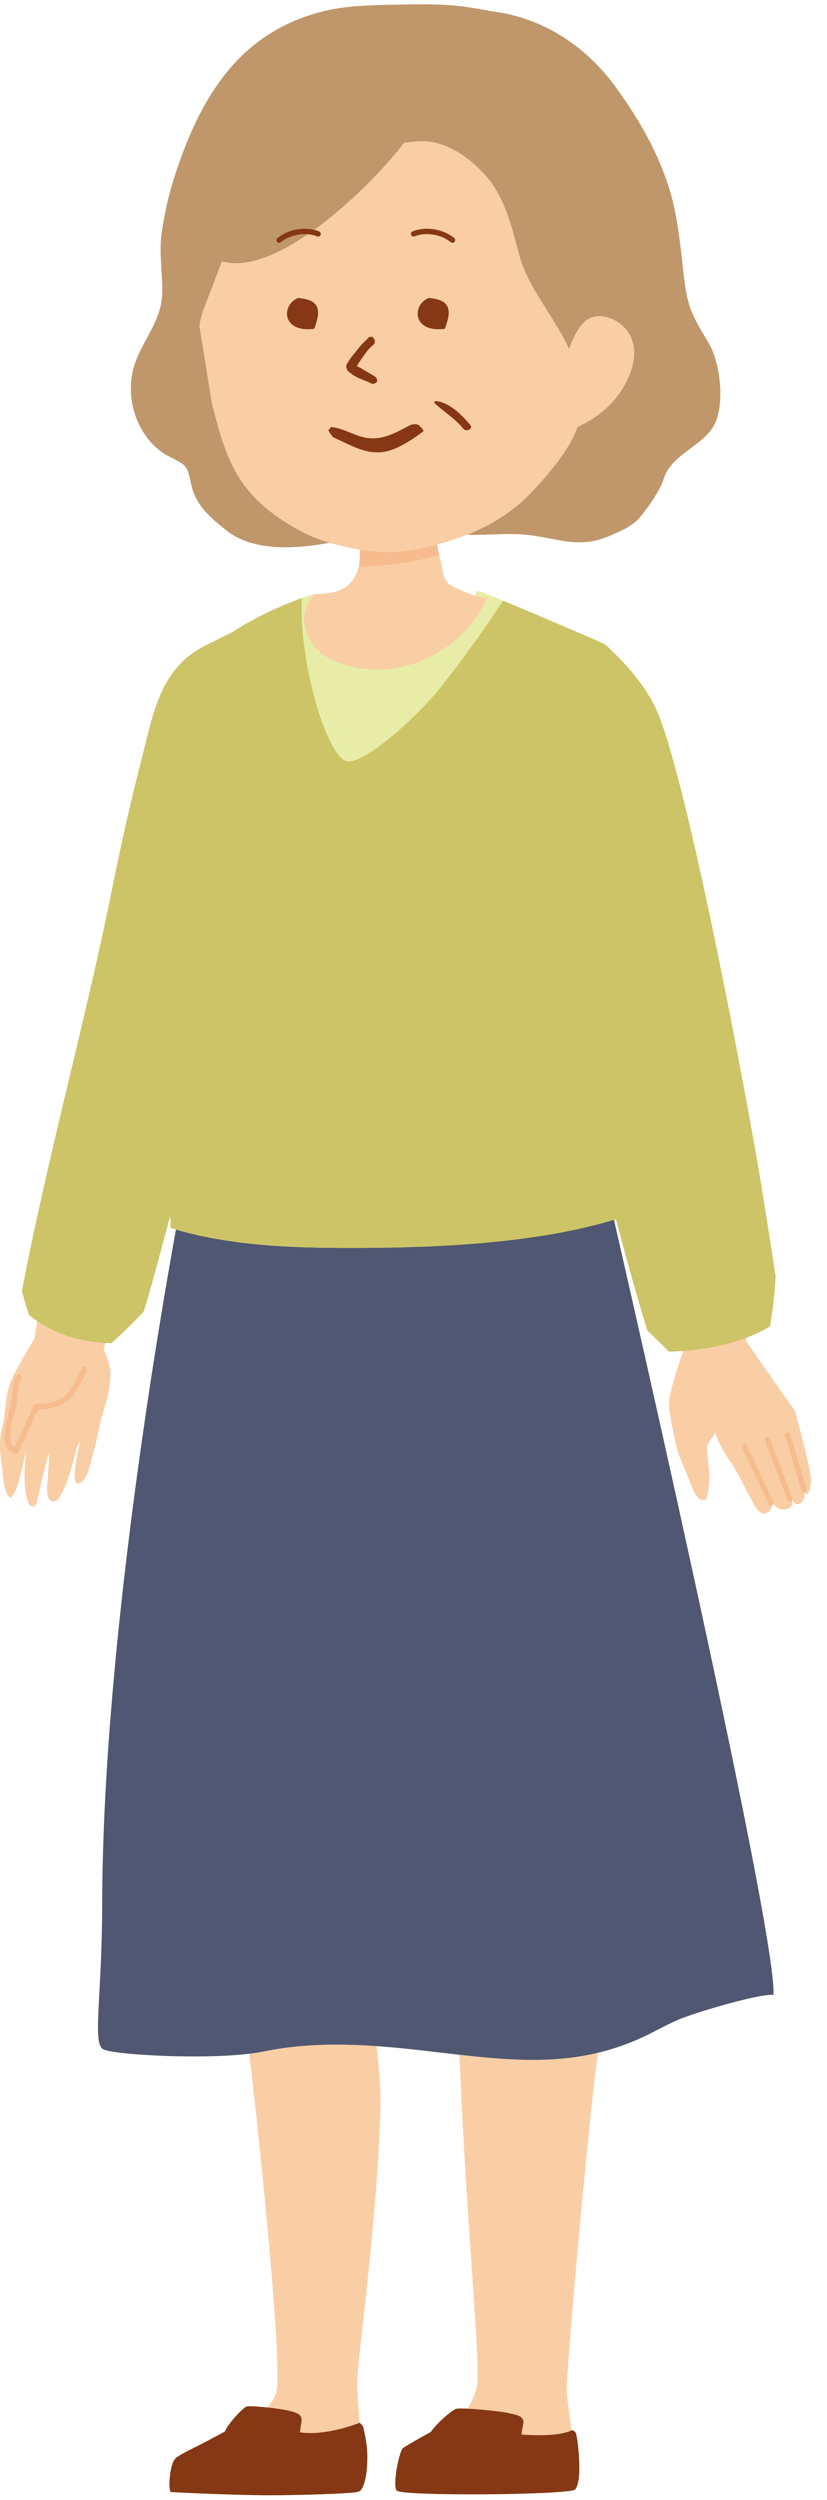 <svg viewBox="0 0 49 148" fill="none" xmlns="http://www.w3.org/2000/svg">
<g clip-path="url(#clip0_1030_12060)">
<path d="M0.579 81.946C0.873 81.09 2.028 79.296 2.028 79.296C2.057 79.119 2.228 78.066 2.456 76.657C3.9 76.984 5.351 77.28 6.803 77.567C6.477 78.691 6.228 79.562 6.133 79.895C6.375 80.369 6.553 80.945 6.545 81.378C6.53 82.159 6.353 82.837 6.12 83.566C5.872 84.345 5.771 85.161 5.547 85.946C5.298 86.822 5.187 87.627 4.638 87.84C4.098 87.868 4.747 85.403 4.75 85.323L4.521 85.77C4.509 85.856 3.816 88.997 3.127 88.89C3.058 88.88 2.885 88.855 2.812 88.506C2.724 88.09 2.947 86.636 2.891 86.037C2.792 86.35 2.585 87.257 2.5 87.557C2.239 88.485 2.222 89.22 1.961 89.186C1.823 89.168 1.735 89.138 1.621 88.786C1.343 87.942 1.477 86.619 1.548 85.743C1.523 86.053 0.946 89.01 0.531 88.605C0.192 88.277 0.169 87.184 0.103 86.732C-0.002 86.027 -0.069 85.282 0.113 84.583C0.34 83.707 0.288 82.797 0.579 81.946L0.579 81.946Z" fill="#FACEA5"/>
<path d="M0.646 83.051C0.669 82.91 0.685 82.761 0.7 82.61C0.742 82.21 0.786 81.795 0.972 81.442C1.016 81.359 1.119 81.328 1.202 81.371C1.284 81.415 1.317 81.517 1.273 81.6C1.118 81.895 1.077 82.277 1.038 82.646C1.022 82.803 1.006 82.958 0.982 83.106C0.956 83.257 0.907 83.448 0.851 83.669C0.7 84.255 0.472 85.142 0.711 85.531C0.749 85.592 0.798 85.64 0.861 85.673C0.996 85.369 1.138 85.068 1.281 84.766C1.524 84.252 1.776 83.722 1.983 83.186C2.013 83.108 2.096 83.064 2.179 83.082C2.6 83.178 3.402 82.964 3.829 82.644C4.157 82.398 4.6 81.507 4.814 81.08L4.852 81.002C4.894 80.918 4.996 80.885 5.079 80.927C5.164 80.968 5.198 81.07 5.156 81.154L5.118 81.231C4.783 81.902 4.395 82.642 4.033 82.915C3.617 83.226 2.82 83.495 2.249 83.436C2.048 83.938 1.815 84.432 1.588 84.91C1.424 85.257 1.26 85.603 1.108 85.953C1.084 86.009 1.033 86.046 0.976 86.053C0.956 86.057 0.936 86.056 0.915 86.051C0.697 86.002 0.532 85.887 0.421 85.708C0.108 85.197 0.337 84.303 0.521 83.585C0.576 83.371 0.623 83.188 0.646 83.051H0.646Z" fill="#F7BC8E"/>
<path d="M39.785 77.018C41.143 76.76 42.497 76.485 43.855 76.227C44.008 77.552 44.138 78.689 44.22 79.407C44.801 80.246 46.563 82.786 47.105 83.53C47.111 83.555 48.088 87.117 48.058 87.635C48.037 88 47.974 88.619 47.654 88.385C47.714 88.586 47.593 88.937 47.339 89.032C47.03 89.149 46.973 88.734 46.795 88.558C47.361 89.401 46.157 89.614 45.826 89.038C45.808 89.047 45.789 89.057 45.77 89.068C45.72 89.301 45.599 89.526 45.364 89.595C44.893 89.734 44.519 88.747 44.478 88.684C44.149 88.17 43.716 87.155 43.36 86.658C42.951 86.091 42.614 85.509 42.359 84.815C42.308 85.046 41.925 85.397 41.89 85.625C41.853 85.87 42.077 87.165 42.031 87.668C41.998 88.02 41.975 88.375 41.818 88.792C41.288 88.902 41.114 88.331 40.831 87.61C40.559 86.921 40.167 86.094 40.075 85.638C39.992 85.22 39.592 83.512 39.63 82.997C39.678 82.355 40.312 80.444 40.534 79.79C40.349 79.094 40.086 78.113 39.785 77.018Z" fill="#FACEA5"/>
<path d="M44.042 85.492C44.121 85.455 44.216 85.489 44.253 85.567L45.827 88.906C45.864 88.984 45.83 89.078 45.751 89.116C45.726 89.127 45.7 89.132 45.675 89.131C45.618 89.127 45.566 89.094 45.54 89.04L43.966 85.702C43.929 85.623 43.963 85.529 44.042 85.492Z" fill="#F7BC8E"/>
<path d="M45.41 85.056C45.493 85.025 45.584 85.066 45.614 85.148L46.945 88.683C46.976 88.766 46.934 88.856 46.852 88.887C46.831 88.895 46.809 88.898 46.788 88.897C46.727 88.894 46.671 88.855 46.649 88.795L45.318 85.259C45.287 85.177 45.329 85.086 45.41 85.056Z" fill="#F7BC8E"/>
<path d="M46.619 84.798C46.703 84.774 46.791 84.821 46.816 84.904L47.788 88.154C47.813 88.237 47.766 88.325 47.682 88.35C47.663 88.355 47.646 88.357 47.627 88.356C47.563 88.352 47.504 88.309 47.485 88.244L46.513 84.995C46.488 84.911 46.535 84.823 46.619 84.798Z" fill="#F7BC8E"/>
<path d="M11.04 77.388C13.67 76.74 21.571 81.905 21.571 81.905C22.129 90.468 21.212 111.39 21.431 114.118C21.668 117.064 22.597 121.731 22.536 124.696C22.409 130.938 21.202 139.574 21.174 140.82C21.145 142.066 21.258 142.204 21.319 143.888C21.379 145.57 21.768 146.925 20.466 147.134C18.365 147.472 13.128 147.331 11.053 147.162C10.975 146.835 11.077 145.809 11.278 145.511C11.617 145.008 15.869 143.439 16.371 141.627C16.799 140.084 15.167 124.306 14.355 118.276C13.948 115.258 13.634 112.383 13.368 109.335C13.02 105.346 9.68 83.695 11.04 77.388L11.04 77.388Z" fill="#FACEA5"/>
<path d="M25.252 144.829C26.686 144.374 27.941 142.537 28.243 141.347C28.544 140.158 27.62 132.038 27.199 121.059C27.141 119.538 25.312 95.904 25.275 91.653C26.128 90.42 31.925 83.829 35.569 83.947C35.717 85.175 34.941 105.32 34.865 107.425C34.786 109.583 35.289 111.699 35.215 113.85C35.121 116.604 35.786 119.34 35.361 122.094C34.969 124.634 33.506 140.647 33.58 141.57C33.653 142.492 33.8 143.234 33.913 144.229C34.026 145.224 34.243 147.194 32.048 147.335C29.53 147.499 27.282 147.09 24.768 147.082C24.65 146.777 24.125 145.187 25.252 144.829Z" fill="#FACEA5"/>
<path d="M6.055 112.743C6.081 94.946 10.789 70.839 10.789 70.839L35.969 70.434C35.969 70.434 46.021 113.98 45.832 118.093C44.91 118.032 41.08 119.173 40.152 119.582C39.669 119.795 39.201 120.037 38.734 120.28C34.338 122.568 30.407 122.015 25.355 121.427C22.089 121.046 18.858 120.783 15.64 121.445C12.951 121.999 6.777 121.671 6.117 121.316C5.456 120.96 6.047 118.264 6.055 112.743V112.743Z" fill="#505772"/>
<path d="M6.712 52.287C7.201 49.833 7.762 47.395 8.381 44.971C9.1 42.16 9.497 39.427 12.379 38.115C12.542 38.041 14.193 37.164 14.678 37.018C14.16 40.574 16.148 48.593 16.148 48.593C16.148 48.593 9.014 76.511 8.496 77.665C8.495 77.667 8.494 77.67 8.493 77.672C7.882 78.309 7.261 78.934 6.602 79.518C4.822 79.481 3.086 78.978 1.715 77.842C1.564 77.378 1.426 76.906 1.297 76.43C2.877 68.205 5.097 60.37 6.711 52.286L6.712 52.287Z" fill="#CCC466"/>
<path d="M34.298 61.114C34.326 62.61 35.234 67.96 35.926 72.162C31.239 73.601 26.123 73.862 21.301 73.877C17.822 73.888 14.312 73.813 10.921 72.931C10.644 72.859 10.37 72.775 10.098 72.686C10.18 71.469 10.274 70.243 10.377 69.035C10.953 62.321 11.296 55.249 11.207 54.141C11.207 54.022 12.579 42.579 13.238 40.705C13.635 39.577 13.168 38.843 13.395 37.687C15.036 36.463 17.97 35.285 18.628 35.182C17.154 36.738 18.844 39.265 22.893 38.546C26.586 38.618 27.773 35.95 28.277 34.963C28.311 34.893 35.651 38.032 35.782 38.115C37.468 39.192 37.286 43.422 36.234 49.924C35.212 53.551 34.226 57.26 34.298 61.114V61.114Z" fill="#E7EDA6"/>
<path d="M9.739 69.035C10.314 62.321 10.443 50.067 10.926 46.249C11.234 44.284 13.168 38.843 13.395 37.688C14.672 36.735 16.727 35.812 17.888 35.401C17.668 39.165 19.439 45.129 20.659 45.084C21.879 45.04 24.867 42.257 26.108 40.693C27.42 39.041 28.65 37.327 29.802 35.561C31.912 36.435 35.69 38.057 35.782 38.116C37.468 39.193 37.286 43.422 36.234 49.924C35.212 53.551 39.041 70.768 36.564 72.161C31.877 73.6 26.123 73.862 21.301 73.877C17.822 73.887 14.312 73.813 10.921 72.93C10.643 72.858 10.37 72.775 10.097 72.686C10.18 71.468 9.635 70.243 9.738 69.035L9.739 69.035Z" fill="#CCC466"/>
<path d="M26.127 29.701C25.988 29.701 21.767 30.205 20.937 30.205C21.415 30.205 21.357 33.24 21.262 33.556C20.864 34.87 19.996 35.164 18.647 35.164C17.406 36.442 18.151 38.307 19.549 39.004C23.055 40.752 27.498 38.737 28.883 35.305C28.745 35.647 26.797 34.728 26.642 34.609C26.191 34.262 26.264 33.721 26.111 33.215C25.797 32.167 25.762 30.739 26.127 29.701Z" fill="#FACEA5"/>
<path d="M26.02 32.861C25.984 32.867 25.948 32.871 25.909 32.883C24.357 33.336 22.81 33.505 21.261 33.559C21.261 33.559 21.262 33.557 21.262 33.556C21.357 33.239 21.415 30.205 20.936 30.205C21.767 30.205 25.987 29.7 26.127 29.7C25.802 30.627 25.795 31.861 26.02 32.861Z" fill="#F7BC8E"/>
<path d="M39.643 80.02C39.218 79.598 38.783 79.184 38.355 78.764C35.241 68.634 31.527 51.312 31.44 51.029C32.018 46.418 35.782 38.116 35.782 38.116C35.782 38.116 37.977 39.894 38.949 42.151C40.778 46.399 44.34 65.413 45.13 70.301C45.421 72.102 45.691 73.81 45.952 75.53C45.912 76.535 45.798 77.541 45.619 78.534C43.783 79.593 41.734 79.935 39.643 80.02Z" fill="#CCC466"/>
<path d="M7.877 21.934C8.266 20.301 9.551 19.145 9.608 17.41C9.647 16.206 9.411 15.058 9.572 13.849C9.736 12.613 10.029 11.389 10.42 10.207C11.888 5.781 14.183 1.824 19.313 0.631C20.558 0.342 21.851 0.312 23.12 0.282C24.317 0.253 25.502 0.227 26.702 0.309C27.651 0.374 28.582 0.583 29.521 0.726C32.256 1.145 34.71 2.763 36.379 5.021C37.751 6.876 38.941 8.895 39.642 11.128C40.074 12.506 40.246 13.947 40.411 15.378C40.514 16.28 40.577 17.199 40.845 18.071C41.112 18.938 41.628 19.658 42.061 20.446C42.682 21.577 42.942 23.917 42.343 25.112C41.707 26.38 39.752 26.905 39.323 28.352C39.126 29.016 38.396 30.038 37.912 30.629C37.492 31.144 36.741 31.457 36.134 31.718C34.087 32.598 32.856 31.721 30.695 31.625C29.658 31.579 28.618 31.709 27.587 31.649C26.429 31.583 25.33 32.142 24.217 31.845C22.379 31.353 21.227 31.815 19.451 32.144C17.491 32.506 14.969 32.659 13.385 31.382C12.53 30.693 11.643 29.964 11.36 28.808C11.075 27.643 11.212 27.606 10.086 27.061C8.386 26.239 7.388 23.989 7.877 21.933L7.877 21.934Z" fill="#BF976A"/>
<path d="M30.371 6.609L34.797 18.167C34.797 18.167 34.674 22.393 34.414 24.511C34.218 26.114 32.6 27.965 31.551 29.087C29.417 31.37 26.525 32.205 24.052 32.616C22.34 32.901 19.426 32.312 17.859 31.469C14.13 29.462 13.423 27.361 12.549 23.856L11.777 19.062L16.539 6.609H30.371Z" fill="#FACEA5"/>
<path fill-rule="evenodd" clip-rule="evenodd" d="M24.832 25.213L24.884 25.214C24.704 25.061 24.421 25.1 24.23 25.203C23.559 25.567 22.776 25.993 21.976 25.951C21.131 25.908 20.43 25.358 19.666 25.288C19.658 25.279 19.646 25.273 19.638 25.265C19.565 25.327 19.506 25.399 19.458 25.477C19.533 25.624 19.629 25.762 19.74 25.889C20.83 26.357 21.872 27.083 23.163 26.648C23.829 26.424 24.558 25.934 25.096 25.524C25.052 25.398 24.96 25.286 24.832 25.213Z" fill="#853813"/>
<path d="M10.1 16.543C10.262 14.05 11.326 9.558 12.986 7.63C14.769 5.559 15.997 5.281 18.386 3.993C19.476 3.406 20.645 3.055 21.843 2.908L21.835 2.89C22.193 2.851 22.553 2.836 22.915 2.833C22.964 2.832 23.013 2.827 23.063 2.834C27.315 2.851 31.685 5.246 34.008 8.795C35.533 11.126 37.391 14.273 36.796 17.189C36.412 19.074 35.605 20.878 34.392 22.355C34.209 21.92 34.057 21.568 33.999 21.385C33.35 19.324 31.362 17.281 30.794 15.194C30.329 13.487 29.946 11.672 28.717 10.33C27.939 9.48 26.963 8.747 25.839 8.456C25.261 8.307 24.762 8.355 24.18 8.424C22.68 8.602 21.106 8.094 19.629 8.622C17.599 9.347 16.134 10.857 15.095 12.718C14.028 14.629 12.948 15.005 12.347 17.063C11.988 18.289 11.413 21.14 11.149 22.384C11.117 22.54 9.921 19.277 10.1 16.542L10.1 16.543Z" fill="#BF976A"/>
<path fill-rule="evenodd" clip-rule="evenodd" d="M25.388 17.643C24.389 18.073 24.44 19.713 26.357 19.467C26.636 18.688 26.949 17.733 25.388 17.643Z" fill="#853813"/>
<path fill-rule="evenodd" clip-rule="evenodd" d="M17.648 17.643C19.209 17.733 18.895 18.688 18.617 19.467C16.7 19.713 16.648 18.073 17.648 17.643Z" fill="#853813"/>
<path d="M25.811 23.746C25.749 23.742 25.713 23.832 25.756 23.873C26.308 24.391 26.975 24.787 27.457 25.383C27.624 25.589 28.052 25.39 27.866 25.163C27.394 24.588 26.595 23.784 25.81 23.746L25.811 23.746Z" fill="#853813"/>
<path d="M22.168 22.263C21.949 22.126 21.388 21.793 21.143 21.669C21.285 21.413 21.498 21.139 21.679 20.882C21.883 20.592 22.044 20.495 22.188 20.345C22.203 20.276 22.212 20.211 22.208 20.146L22.207 20.143C22.171 20.072 22.118 19.978 22.043 19.931C21.976 19.932 21.913 19.945 21.852 19.962C21.673 20.18 21.538 20.244 21.277 20.572C20.994 20.928 20.731 21.215 20.518 21.612C20.519 21.654 20.52 21.696 20.52 21.738C20.532 21.798 20.549 21.859 20.57 21.918C21.078 22.405 21.407 22.404 22.036 22.721C22.056 22.721 22.077 22.723 22.097 22.721C22.377 22.702 22.461 22.447 22.168 22.262V22.263Z" fill="#853813"/>
<path d="M17.191 5.826C18.284 4.973 19.757 4.248 21.179 4.419C23.038 4.643 23.397 6.244 24.5 7.47C24.9 7.915 15.286 19.044 11.722 14.489C13.761 11.776 14.4 8.007 17.191 5.826Z" fill="#BF976A"/>
<path fill-rule="evenodd" clip-rule="evenodd" d="M36.585 19.053C36.8 19.192 36.99 19.364 37.138 19.554C38.091 20.78 37.318 22.572 36.453 23.612C35.4 24.88 33.95 25.492 32.466 25.892C32.731 25 33.377 21.84 33.568 21.149C33.761 20.453 34.113 19.504 34.671 19.015C35.216 18.537 36.024 18.689 36.585 19.053H36.585Z" fill="#FACEA5"/>
<path d="M26.811 14.376C26.857 14.376 26.902 14.357 26.933 14.319C26.99 14.252 26.981 14.151 26.913 14.095C26.259 13.551 25.221 13.384 24.443 13.698C24.361 13.732 24.322 13.825 24.356 13.906C24.389 13.987 24.482 14.026 24.564 13.993C25.227 13.724 26.149 13.873 26.709 14.339C26.739 14.364 26.775 14.376 26.811 14.376L26.811 14.376Z" fill="#853813"/>
<path d="M16.54 14.377C16.576 14.377 16.613 14.365 16.642 14.34C17.202 13.874 18.125 13.726 18.788 13.994C18.87 14.027 18.963 13.988 18.996 13.907C19.029 13.825 18.99 13.732 18.908 13.699C18.131 13.385 17.092 13.552 16.438 14.096C16.37 14.152 16.361 14.253 16.418 14.32C16.449 14.358 16.494 14.377 16.54 14.377Z" fill="#853813"/>
<path d="M23.877 144.925C24.01 144.819 24.859 144.34 25.527 143.969C25.861 143.459 26.823 142.641 27.043 142.598C27.424 142.524 29.601 142.726 30.226 142.874C30.678 142.979 31.113 143.051 30.994 143.553C30.952 143.731 30.926 143.93 30.898 144.123C31.259 144.149 31.615 144.166 31.953 144.166C32.816 144.166 33.468 144.066 33.891 143.869C33.891 143.869 34.041 143.872 34.126 144.057C34.21 144.243 34.557 146.815 34.078 147.377C33.8 147.704 23.746 147.793 23.497 147.437C23.249 147.08 23.653 145.105 23.877 144.925Z" fill="#853813"/>
<path d="M10.345 145.598C10.479 145.415 10.923 145.189 11.762 144.772C12.137 144.585 12.76 144.25 13.321 143.945C13.526 143.453 14.422 142.511 14.615 142.466C14.928 142.392 16.712 142.595 17.225 142.741C17.595 142.848 17.952 142.919 17.854 143.421C17.82 143.601 17.797 143.803 17.774 143.998C18.133 144.038 18.495 144.051 18.862 144.017C19.668 143.943 20.473 143.747 21.318 143.427C21.37 143.489 21.441 143.545 21.484 143.596C21.55 143.674 21.719 144.63 21.741 144.911C21.843 146.199 21.614 147.384 21.247 147.508C20.881 147.632 17.472 147.721 16.036 147.721C13.695 147.721 10.101 147.529 10.101 147.529L10.072 147.418C9.977 147.047 10.088 145.951 10.346 145.598L10.345 145.598Z" fill="#853813"/>
</g>
<defs>
<clipPath id="clip0_1030_12060">
<rect width="48.058" height="147.466" fill="white" transform="matrix(-1 0 0 1 48.059 0.254)"/>
</clipPath>
</defs>
</svg>
